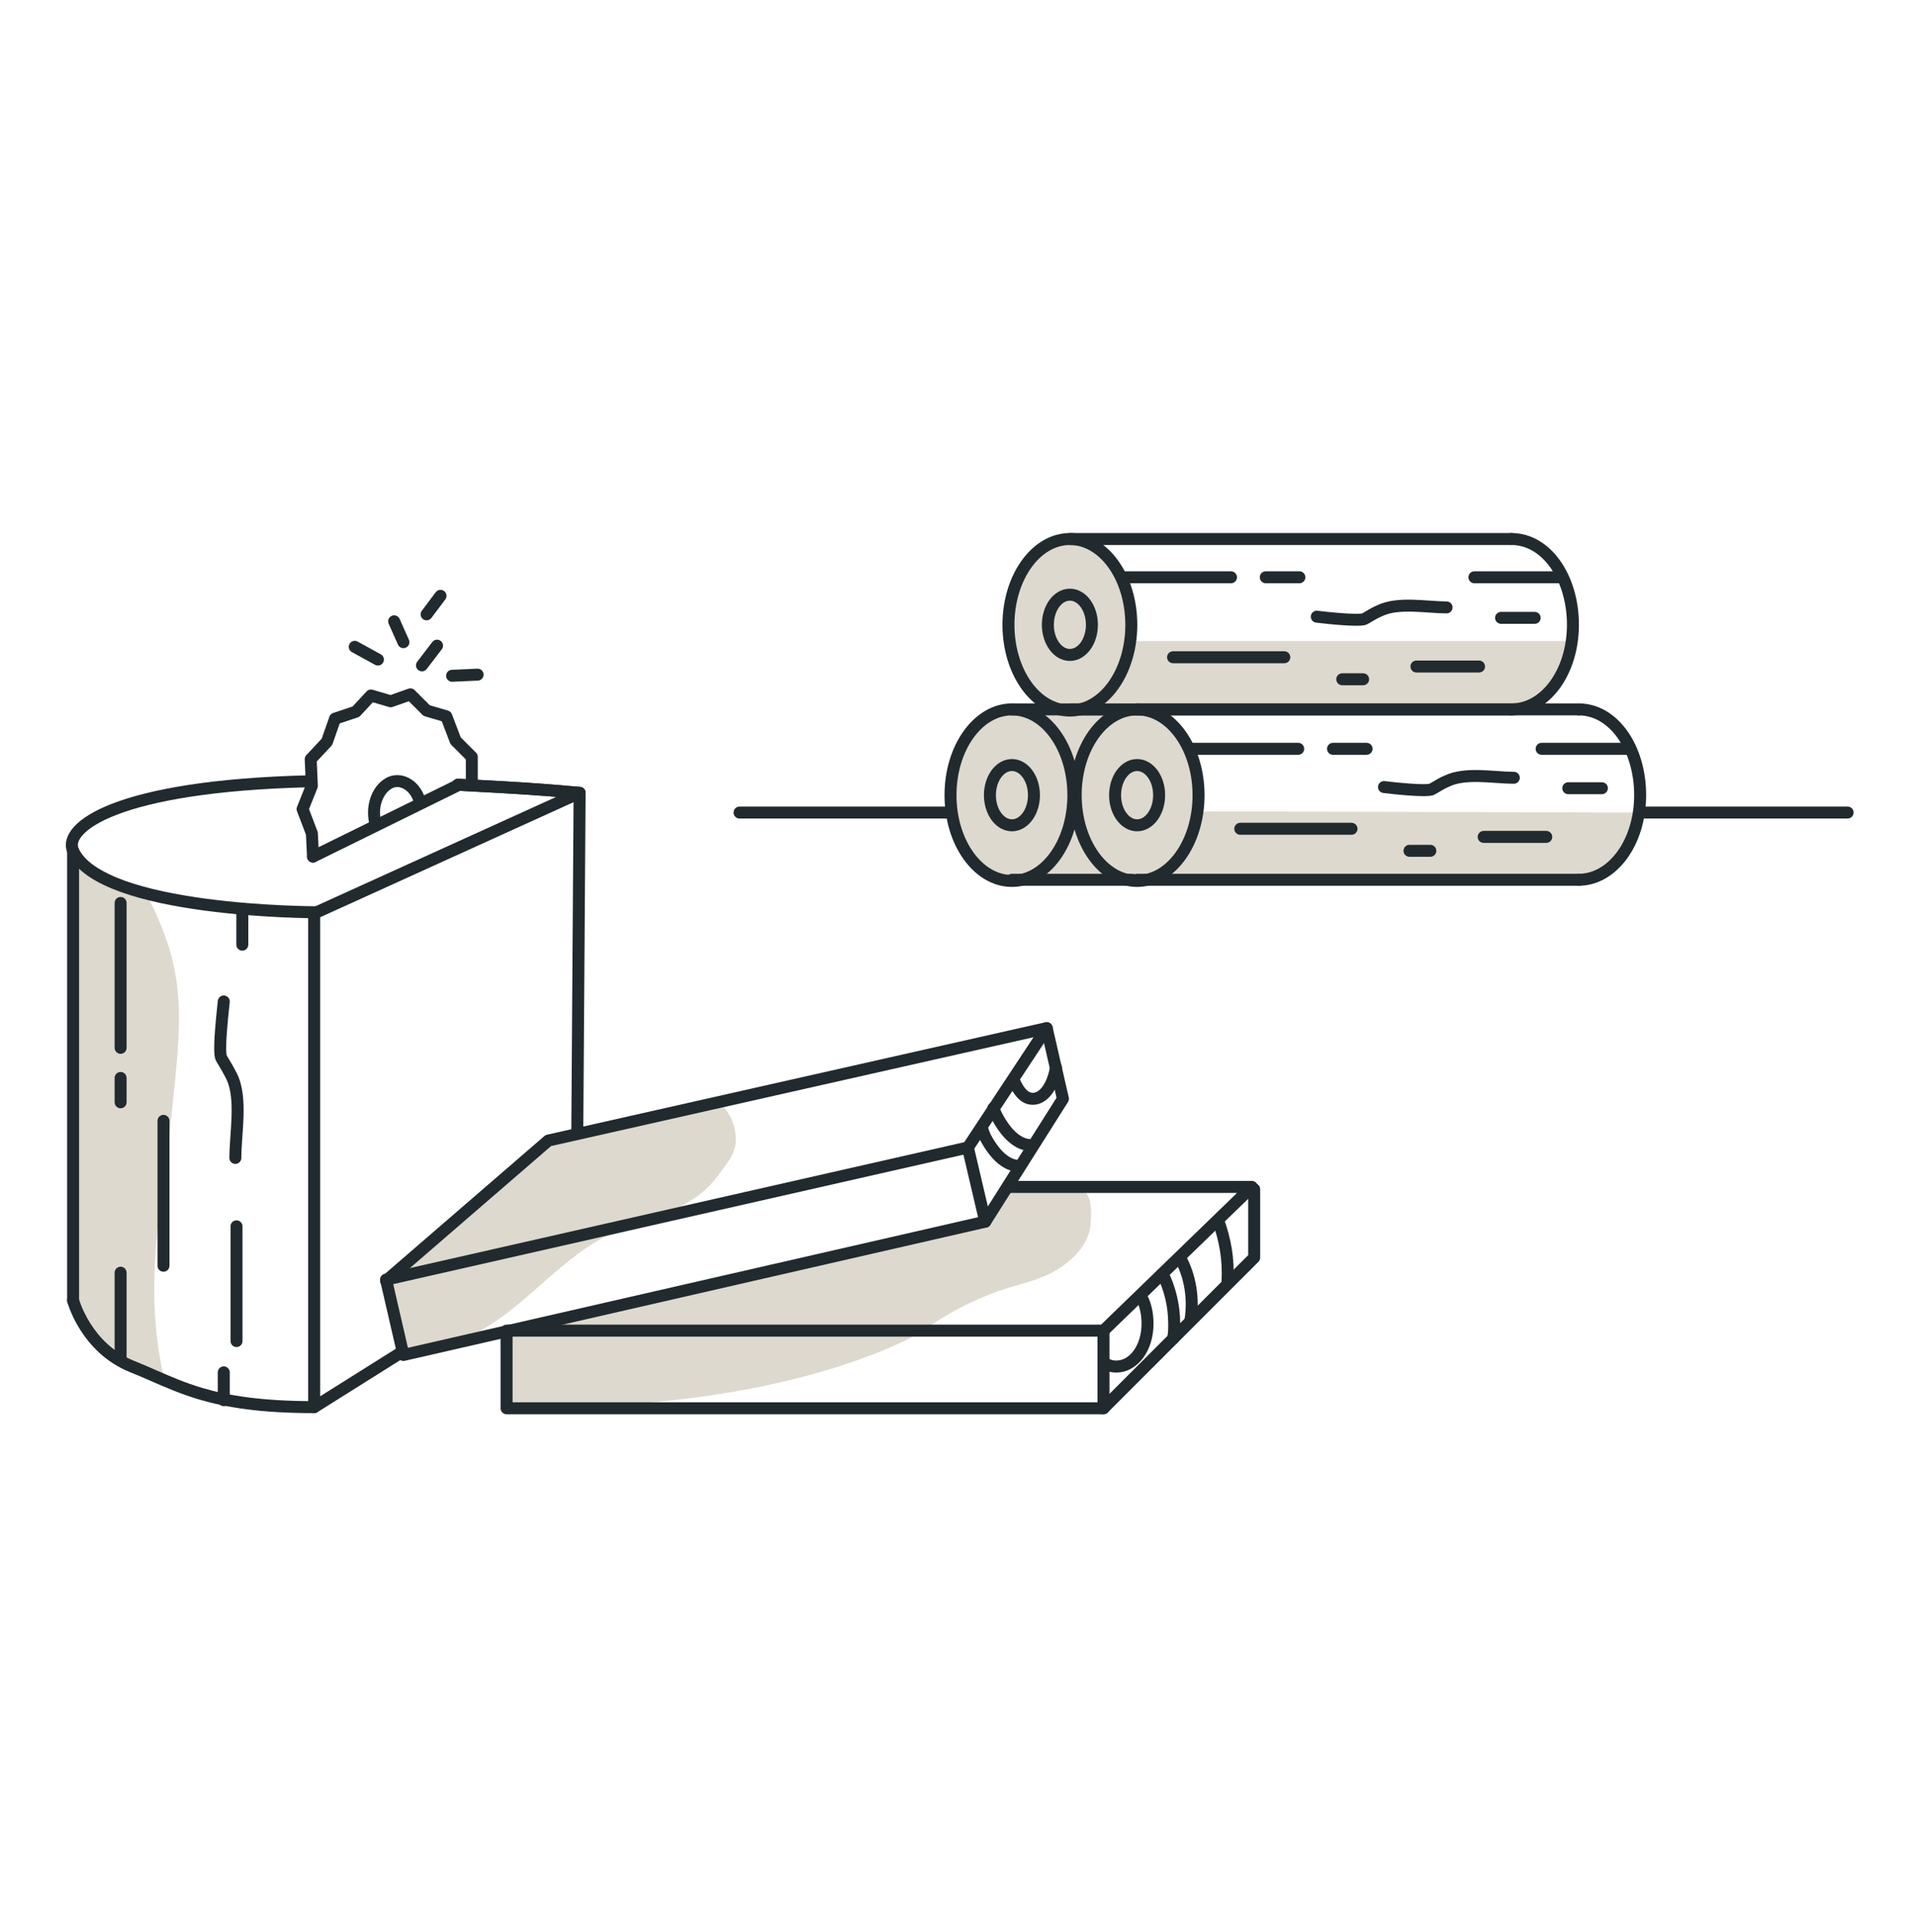 <svg width="119" height="120" viewBox="0 0 119 120" fill="none" xmlns="http://www.w3.org/2000/svg">
<path d="M70.768 54.861H64.002L64.505 54.213L66.017 52.701L66.521 50.397L66.881 50.469L67.817 52.989L69.185 54.501L70.768 54.861Z" fill="#DDD9CE"/>
<path d="M70.768 43.919H64.002L64.505 44.566L66.017 46.078L66.521 48.382L66.881 48.31L67.817 45.718L69.185 44.278L70.768 43.919Z" fill="#DDD9CE"/>
<path d="M97.692 39.815H69.977L69.401 42.119L67.961 43.63L68.033 44.206L78.327 44.35L90.853 43.918L94.884 43.846L96.756 42.191L97.692 39.815Z" fill="#DDD9CE"/>
<path d="M102.011 50.469L74.296 50.397L73.792 52.701L72.28 54.213L72.352 54.789L82.646 54.933L95.172 54.501L99.276 54.429L101.075 52.845L102.011 50.469Z" fill="#DDD9CE"/>
<path d="M9.075 55.508C11.739 60.547 11.235 63.499 10.659 69.186C10.083 74.801 8.859 79.624 10.155 85.455L7.419 84.448L5.044 82L4.612 79.912V66.451V53.133L9.075 55.508Z" fill="#DDD9CE"/>
<path fill-rule="evenodd" clip-rule="evenodd" d="M25.364 42.776C25.499 42.728 25.65 42.762 25.751 42.863L26.692 43.804L27.825 44.137C27.936 44.17 28.026 44.253 28.067 44.362L28.615 45.799L29.566 46.751C29.636 46.821 29.675 46.915 29.675 47.014V48.669C29.675 48.875 29.509 49.041 29.303 49.041C29.098 49.041 28.932 48.875 28.932 48.669V47.168L28.033 46.269C27.996 46.232 27.967 46.187 27.948 46.138L27.438 44.799L26.391 44.491C26.331 44.473 26.277 44.441 26.233 44.397L25.391 43.555L24.388 43.909C24.314 43.935 24.234 43.937 24.159 43.915L23.156 43.62L22.377 44.459C22.335 44.505 22.282 44.539 22.222 44.559L21.1 44.933L20.656 46.201C20.639 46.249 20.612 46.294 20.577 46.332L19.675 47.297L19.741 48.797C19.743 48.85 19.734 48.903 19.714 48.952L19.192 50.257L19.717 51.633C19.731 51.669 19.739 51.707 19.741 51.746L19.813 53.186C19.823 53.391 19.665 53.566 19.46 53.576C19.255 53.586 19.08 53.428 19.07 53.223L19.001 51.842L18.446 50.386C18.413 50.298 18.413 50.202 18.448 50.115L18.994 48.75L18.926 47.174C18.921 47.074 18.957 46.977 19.025 46.904L19.98 45.881L20.458 44.515C20.496 44.407 20.582 44.322 20.691 44.285L21.897 43.883L22.768 42.945C22.864 42.842 23.01 42.802 23.145 42.842L24.254 43.168L25.364 42.776Z" fill="#212A2E"/>
<path fill-rule="evenodd" clip-rule="evenodd" d="M25.075 48.995C24.815 48.852 24.544 48.849 24.312 48.988C23.77 49.313 23.433 50.199 23.686 51.087C23.742 51.284 23.628 51.49 23.431 51.547C23.233 51.603 23.027 51.489 22.971 51.291C22.649 50.163 23.031 48.889 23.929 48.35C24.417 48.058 24.973 48.09 25.433 48.344C25.889 48.594 26.253 49.058 26.422 49.647C26.478 49.844 26.364 50.05 26.166 50.107C25.969 50.163 25.763 50.049 25.706 49.851C25.587 49.432 25.339 49.14 25.075 48.995Z" fill="#212A2E"/>
<path fill-rule="evenodd" clip-rule="evenodd" d="M36.201 48.934C36.307 49.002 36.371 49.121 36.37 49.248L36.226 70.34C36.225 70.546 36.057 70.711 35.852 70.71C35.646 70.708 35.481 70.541 35.482 70.335L35.622 49.825L19.885 56.972V86.726L24.93 83.557C25.104 83.447 25.334 83.5 25.443 83.674C25.552 83.848 25.5 84.077 25.326 84.186L19.711 87.714C19.596 87.786 19.451 87.79 19.333 87.724C19.215 87.659 19.141 87.534 19.141 87.399V56.732C19.141 56.586 19.226 56.454 19.359 56.394L35.844 48.907C35.96 48.854 36.094 48.864 36.201 48.934Z" fill="#212A2E"/>
<path fill-rule="evenodd" clip-rule="evenodd" d="M19.597 48.517C19.602 48.722 19.439 48.892 19.234 48.897C13.241 49.041 9.457 49.759 7.264 50.6C6.165 51.023 5.497 51.464 5.146 51.853C4.801 52.234 4.797 52.511 4.879 52.692C5.243 53.496 6.265 54.168 7.745 54.701C9.201 55.224 10.998 55.578 12.76 55.815C14.518 56.051 16.226 56.17 17.494 56.229C18.129 56.259 18.652 56.273 19.017 56.281C19.199 56.285 19.342 56.286 19.439 56.287L19.549 56.288L19.576 56.288L19.585 56.288L19.585 56.66C19.585 57.032 19.585 57.032 19.585 57.032L19.575 57.032L19.545 57.032L19.431 57.031C19.332 57.03 19.187 57.028 19.002 57.025C18.632 57.017 18.101 57.002 17.46 56.972C16.178 56.912 14.447 56.792 12.661 56.552C10.877 56.312 9.021 55.95 7.493 55.401C5.991 54.86 4.7 54.101 4.201 52.998C3.958 52.46 4.125 51.872 4.595 51.353C5.057 50.842 5.848 50.348 6.998 49.906C9.305 49.02 13.187 48.298 19.216 48.154C19.422 48.149 19.592 48.311 19.597 48.517ZM19.585 56.66L19.585 57.032C19.79 57.032 19.957 56.866 19.957 56.66C19.957 56.455 19.79 56.288 19.585 56.288L19.585 56.66Z" fill="#212A2E"/>
<path fill-rule="evenodd" clip-rule="evenodd" d="M4.443 80.417C4.642 80.364 4.846 80.481 4.899 80.68L4.54 80.776C4.899 80.68 4.899 80.68 4.899 80.68L4.899 80.679L4.899 80.679C4.899 80.679 4.899 80.679 4.899 80.68L4.9 80.684L4.906 80.704C4.911 80.722 4.92 80.751 4.933 80.789C4.958 80.865 4.997 80.977 5.053 81.116C5.166 81.394 5.345 81.778 5.61 82.197C6.14 83.035 7.003 83.996 8.349 84.534C8.835 84.729 9.284 84.925 9.724 85.117C10.627 85.512 11.497 85.892 12.591 86.215C14.196 86.688 16.265 87.027 19.513 87.027C19.718 87.027 19.885 87.194 19.885 87.399C19.885 87.604 19.718 87.771 19.513 87.771C16.211 87.771 14.068 87.426 12.38 86.928C11.243 86.592 10.302 86.181 9.375 85.777C8.944 85.589 8.516 85.402 8.073 85.225C6.539 84.611 5.567 83.52 4.981 82.595C4.688 82.131 4.49 81.706 4.364 81.395C4.301 81.239 4.256 81.111 4.226 81.021C4.211 80.976 4.2 80.941 4.193 80.915L4.184 80.886L4.182 80.877L4.181 80.874L4.181 80.873L4.181 80.873C4.181 80.873 4.181 80.873 4.54 80.776L4.181 80.873C4.127 80.674 4.245 80.47 4.443 80.417Z" fill="#212A2E"/>
<path fill-rule="evenodd" clip-rule="evenodd" d="M4.54 52.473C4.745 52.473 4.912 52.639 4.912 52.845V80.776C4.912 80.981 4.745 81.148 4.54 81.148C4.334 81.148 4.168 80.981 4.168 80.776V52.845C4.168 52.639 4.334 52.473 4.54 52.473Z" fill="#212A2E"/>
<path fill-rule="evenodd" clip-rule="evenodd" d="M7.491 55.712C7.697 55.712 7.863 55.879 7.863 56.084V65.083C7.863 65.288 7.697 65.455 7.491 65.455C7.286 65.455 7.119 65.288 7.119 65.083V56.084C7.119 55.879 7.286 55.712 7.491 55.712Z" fill="#212A2E"/>
<path fill-rule="evenodd" clip-rule="evenodd" d="M10.155 69.246C10.36 69.246 10.526 69.413 10.526 69.618V78.617C10.526 78.822 10.36 78.989 10.155 78.989C9.949 78.989 9.783 78.822 9.783 78.617V69.618C9.783 69.413 9.949 69.246 10.155 69.246Z" fill="#212A2E"/>
<path fill-rule="evenodd" clip-rule="evenodd" d="M14.69 75.797C14.895 75.797 15.062 75.964 15.062 76.169V83.296C15.062 83.501 14.895 83.668 14.69 83.668C14.484 83.668 14.318 83.501 14.318 83.296V76.169C14.318 75.964 14.484 75.797 14.69 75.797Z" fill="#212A2E"/>
<path fill-rule="evenodd" clip-rule="evenodd" d="M13.935 61.833C14.139 61.854 14.289 62.036 14.268 62.24C14.26 62.32 14.25 62.42 14.238 62.534C14.194 62.945 14.131 63.55 14.089 64.129C14.062 64.499 14.045 64.85 14.047 65.126C14.048 65.265 14.054 65.377 14.064 65.46C14.072 65.521 14.08 65.548 14.081 65.552C14.294 65.907 14.514 66.275 14.735 66.716L14.738 66.723L14.738 66.723C15.102 67.493 15.152 68.452 15.125 69.359C15.112 69.774 15.083 70.192 15.055 70.588C15.052 70.631 15.049 70.673 15.046 70.715C15.016 71.153 14.99 71.558 14.99 71.922C14.99 72.127 14.823 72.293 14.618 72.293C14.412 72.293 14.246 72.127 14.246 71.922C14.246 71.529 14.274 71.098 14.304 70.663C14.307 70.621 14.31 70.579 14.313 70.537C14.341 70.139 14.369 69.736 14.381 69.337C14.408 68.446 14.35 67.643 14.068 67.045C13.859 66.629 13.651 66.282 13.435 65.922C13.364 65.804 13.339 65.657 13.326 65.551C13.311 65.428 13.305 65.284 13.303 65.132C13.301 64.826 13.32 64.452 13.347 64.075C13.39 63.482 13.456 62.859 13.499 62.448C13.51 62.337 13.52 62.242 13.528 62.166C13.548 61.962 13.731 61.813 13.935 61.833Z" fill="#212A2E"/>
<path fill-rule="evenodd" clip-rule="evenodd" d="M7.491 78.677C7.697 78.677 7.863 78.843 7.863 79.049V84.376C7.863 84.581 7.697 84.748 7.491 84.748C7.286 84.748 7.119 84.581 7.119 84.376V79.049C7.119 78.843 7.286 78.677 7.491 78.677Z" fill="#212A2E"/>
<path fill-rule="evenodd" clip-rule="evenodd" d="M7.491 66.582C7.697 66.582 7.863 66.749 7.863 66.954V68.466C7.863 68.671 7.697 68.838 7.491 68.838C7.286 68.838 7.119 68.671 7.119 68.466V66.954C7.119 66.749 7.286 66.582 7.491 66.582Z" fill="#212A2E"/>
<path fill-rule="evenodd" clip-rule="evenodd" d="M15.05 56.072C15.255 56.072 15.422 56.239 15.422 56.444V58.676C15.422 58.881 15.255 59.048 15.05 59.048C14.844 59.048 14.678 58.881 14.678 58.676V56.444C14.678 56.239 14.844 56.072 15.05 56.072Z" fill="#212A2E"/>
<path fill-rule="evenodd" clip-rule="evenodd" d="M13.898 84.868C14.103 84.868 14.27 85.034 14.27 85.239V86.967C14.27 87.172 14.103 87.339 13.898 87.339C13.692 87.339 13.526 87.172 13.526 86.967V85.239C13.526 85.034 13.692 84.868 13.898 84.868Z" fill="#212A2E"/>
<path fill-rule="evenodd" clip-rule="evenodd" d="M91.777 51.981C91.777 51.776 91.943 51.609 92.149 51.609H96.036C96.242 51.609 96.408 51.776 96.408 51.981C96.408 52.186 96.242 52.353 96.036 52.353H92.149C91.943 52.353 91.777 52.186 91.777 51.981Z" fill="#212A2E"/>
<path fill-rule="evenodd" clip-rule="evenodd" d="M91.897 48.573C91.159 48.556 90.501 48.614 90.011 48.858C90.002 48.863 89.993 48.867 89.983 48.871C89.83 48.932 89.687 49.011 89.539 49.098C89.508 49.116 89.477 49.135 89.444 49.154C89.327 49.224 89.2 49.3 89.076 49.362C89.066 49.367 89.057 49.371 89.047 49.375C88.948 49.414 88.831 49.43 88.734 49.438C88.628 49.447 88.506 49.45 88.376 49.45C88.115 49.449 87.802 49.432 87.488 49.409C86.859 49.364 86.204 49.291 85.912 49.254C85.708 49.229 85.563 49.043 85.589 48.839C85.614 48.636 85.8 48.491 86.004 48.516C86.287 48.552 86.928 48.623 87.541 48.667C87.848 48.69 88.142 48.705 88.379 48.706C88.497 48.706 88.596 48.703 88.671 48.697C88.726 48.692 88.756 48.687 88.767 48.684C88.856 48.639 88.945 48.586 89.047 48.525C89.083 48.503 89.121 48.481 89.162 48.457C89.315 48.367 89.492 48.268 89.693 48.186C90.353 47.861 91.163 47.812 91.915 47.83C92.275 47.839 92.637 47.864 92.976 47.887C92.997 47.888 93.018 47.89 93.039 47.891C93.4 47.916 93.729 47.938 94.02 47.938C94.226 47.938 94.392 48.104 94.392 48.309C94.392 48.515 94.226 48.681 94.02 48.681C93.7 48.681 93.345 48.658 92.988 48.633C92.968 48.632 92.948 48.63 92.928 48.629C92.587 48.605 92.24 48.582 91.897 48.573Z" fill="#212A2E"/>
<path fill-rule="evenodd" clip-rule="evenodd" d="M87.169 52.845C87.169 52.639 87.336 52.473 87.541 52.473H88.837C89.043 52.473 89.209 52.639 89.209 52.845C89.209 53.05 89.043 53.217 88.837 53.217H87.541C87.336 53.217 87.169 53.05 87.169 52.845Z" fill="#212A2E"/>
<path d="M70.624 54.717C72.732 54.717 74.44 52.331 74.44 49.389C74.44 46.447 72.732 44.062 70.624 44.062C68.517 44.062 66.809 46.447 66.809 49.389C66.809 52.331 68.517 54.717 70.624 54.717Z" fill="#DDD9CE"/>
<path fill-rule="evenodd" clip-rule="evenodd" d="M68.229 45.839C67.589 46.733 67.181 47.987 67.181 49.389C67.181 50.792 67.589 52.046 68.229 52.94C68.87 53.834 69.722 54.345 70.624 54.345C71.527 54.345 72.379 53.834 73.02 52.94C73.66 52.046 74.068 50.792 74.068 49.389C74.068 47.987 73.66 46.733 73.02 45.839C72.379 44.944 71.527 44.434 70.624 44.434C69.722 44.434 68.87 44.944 68.229 45.839ZM67.624 45.406C68.364 44.373 69.42 43.69 70.624 43.69C71.829 43.69 72.885 44.373 73.625 45.406C74.365 46.44 74.812 47.85 74.812 49.389C74.812 50.929 74.365 52.339 73.625 53.373C72.885 54.406 71.829 55.088 70.624 55.088C69.42 55.088 68.364 54.406 67.624 53.373C66.884 52.339 66.437 50.929 66.437 49.389C66.437 47.85 66.884 46.44 67.624 45.406Z" fill="#212A2E"/>
<path fill-rule="evenodd" clip-rule="evenodd" d="M69.957 48.285C69.761 48.554 69.628 48.943 69.628 49.389C69.628 49.836 69.761 50.225 69.957 50.493C70.154 50.762 70.394 50.889 70.624 50.889C70.855 50.889 71.095 50.762 71.291 50.493C71.487 50.225 71.62 49.836 71.62 49.389C71.62 48.943 71.487 48.554 71.291 48.285C71.095 48.017 70.855 47.89 70.624 47.89C70.394 47.89 70.154 48.017 69.957 48.285ZM69.357 47.846C69.656 47.438 70.099 47.146 70.624 47.146C71.15 47.146 71.593 47.438 71.892 47.846C72.191 48.255 72.364 48.802 72.364 49.389C72.364 49.977 72.191 50.523 71.892 50.932C71.593 51.341 71.15 51.633 70.624 51.633C70.099 51.633 69.656 51.341 69.357 50.932C69.058 50.523 68.885 49.977 68.885 49.389C68.885 48.802 69.058 48.255 69.357 47.846Z" fill="#212A2E"/>
<path fill-rule="evenodd" clip-rule="evenodd" d="M97.68 44.062C97.68 43.857 97.846 43.69 98.051 43.69C99.28 43.69 100.337 44.368 101.072 45.404C101.807 46.438 102.239 47.848 102.239 49.389C102.239 50.935 101.787 52.328 101.042 53.344C100.297 54.359 99.242 55.016 98.051 55.016C97.846 55.016 97.68 54.85 97.68 54.645C97.68 54.439 97.846 54.273 98.051 54.273C98.949 54.273 99.801 53.778 100.442 52.904C101.083 52.03 101.495 50.795 101.495 49.389C101.495 47.98 101.099 46.726 100.466 45.834C99.834 44.944 98.983 44.434 98.051 44.434C97.846 44.434 97.68 44.268 97.68 44.062Z" fill="#212A2E"/>
<path fill-rule="evenodd" clip-rule="evenodd" d="M70.253 44.062C70.253 43.857 70.419 43.69 70.624 43.69H98.052C98.257 43.69 98.424 43.857 98.424 44.062C98.424 44.268 98.257 44.434 98.052 44.434H70.624C70.419 44.434 70.253 44.268 70.253 44.062Z" fill="#212A2E"/>
<path fill-rule="evenodd" clip-rule="evenodd" d="M70.253 54.645C70.253 54.439 70.419 54.273 70.624 54.273H98.052C98.257 54.273 98.424 54.439 98.424 54.645C98.424 54.85 98.257 55.016 98.052 55.016H70.624C70.419 55.016 70.253 54.85 70.253 54.645Z" fill="#212A2E"/>
<path fill-rule="evenodd" clip-rule="evenodd" d="M73.564 46.51C73.564 46.305 73.73 46.138 73.936 46.138H80.63C80.836 46.138 81.002 46.305 81.002 46.51C81.002 46.715 80.836 46.882 80.63 46.882H73.936C73.73 46.882 73.564 46.715 73.564 46.51Z" fill="#212A2E"/>
<path fill-rule="evenodd" clip-rule="evenodd" d="M82.418 46.51C82.418 46.305 82.585 46.138 82.79 46.138H84.878C85.083 46.138 85.25 46.305 85.25 46.51C85.25 46.715 85.083 46.882 84.878 46.882H82.79C82.585 46.882 82.418 46.715 82.418 46.51Z" fill="#212A2E"/>
<path fill-rule="evenodd" clip-rule="evenodd" d="M95.376 46.51C95.376 46.305 95.543 46.138 95.748 46.138H101.147C101.353 46.138 101.519 46.305 101.519 46.51C101.519 46.715 101.353 46.882 101.147 46.882H95.748C95.543 46.882 95.376 46.715 95.376 46.51Z" fill="#212A2E"/>
<path fill-rule="evenodd" clip-rule="evenodd" d="M97.032 48.957C97.032 48.752 97.198 48.586 97.404 48.586H99.491C99.697 48.586 99.863 48.752 99.863 48.957C99.863 49.163 99.697 49.329 99.491 49.329H97.404C97.198 49.329 97.032 49.163 97.032 48.957Z" fill="#212A2E"/>
<path fill-rule="evenodd" clip-rule="evenodd" d="M76.659 51.477C76.659 51.272 76.826 51.105 77.031 51.105H83.942C84.147 51.105 84.314 51.272 84.314 51.477C84.314 51.682 84.147 51.849 83.942 51.849H77.031C76.826 51.849 76.659 51.682 76.659 51.477Z" fill="#212A2E"/>
<path fill-rule="evenodd" clip-rule="evenodd" d="M87.602 41.399C87.602 41.194 87.768 41.027 87.974 41.027H91.861C92.066 41.027 92.233 41.194 92.233 41.399C92.233 41.604 92.066 41.771 91.861 41.771H87.974C87.768 41.771 87.602 41.604 87.602 41.399Z" fill="#212A2E"/>
<path fill-rule="evenodd" clip-rule="evenodd" d="M87.722 37.991C86.984 37.974 86.325 38.032 85.836 38.276C85.827 38.281 85.817 38.285 85.808 38.289C85.655 38.35 85.512 38.429 85.363 38.516C85.333 38.534 85.301 38.553 85.269 38.572C85.152 38.642 85.025 38.718 84.9 38.78C84.891 38.785 84.882 38.789 84.872 38.793C84.773 38.833 84.655 38.848 84.559 38.856C84.453 38.865 84.33 38.868 84.2 38.868C83.939 38.867 83.626 38.85 83.312 38.827C82.683 38.782 82.029 38.709 81.736 38.672C81.532 38.647 81.388 38.461 81.413 38.257C81.439 38.054 81.625 37.909 81.829 37.934C82.112 37.97 82.753 38.041 83.366 38.086C83.673 38.108 83.967 38.123 84.204 38.124C84.322 38.124 84.42 38.121 84.496 38.115C84.551 38.11 84.581 38.105 84.592 38.102C84.681 38.057 84.769 38.004 84.872 37.943C84.908 37.921 84.946 37.899 84.986 37.875C85.14 37.785 85.317 37.686 85.517 37.604C86.177 37.279 86.988 37.23 87.739 37.248C88.1 37.257 88.462 37.282 88.8 37.305C88.822 37.306 88.843 37.308 88.864 37.309C89.225 37.334 89.554 37.356 89.845 37.356C90.05 37.356 90.217 37.522 90.217 37.728C90.217 37.933 90.05 38.099 89.845 38.099C89.524 38.099 89.169 38.076 88.813 38.051C88.793 38.05 88.773 38.049 88.753 38.047C88.411 38.024 88.065 38 87.722 37.991Z" fill="#212A2E"/>
<path fill-rule="evenodd" clip-rule="evenodd" d="M82.994 42.191C82.994 41.986 83.161 41.819 83.366 41.819H84.662C84.867 41.819 85.034 41.986 85.034 42.191C85.034 42.396 84.867 42.563 84.662 42.563H83.366C83.161 42.563 82.994 42.396 82.994 42.191Z" fill="#212A2E"/>
<path d="M66.449 44.134C68.556 44.134 70.264 41.749 70.264 38.807C70.264 35.865 68.556 33.48 66.449 33.48C64.342 33.48 62.634 35.865 62.634 38.807C62.634 41.749 64.342 44.134 66.449 44.134Z" fill="#DDD9CE"/>
<path fill-rule="evenodd" clip-rule="evenodd" d="M64.053 35.257C63.413 36.151 63.006 37.405 63.006 38.807C63.006 40.209 63.413 41.464 64.053 42.358C64.694 43.252 65.546 43.763 66.449 43.763C67.352 43.763 68.204 43.252 68.845 42.358C69.485 41.464 69.892 40.209 69.892 38.807C69.892 37.405 69.485 36.151 68.845 35.257C68.204 34.362 67.352 33.852 66.449 33.852C65.546 33.852 64.694 34.362 64.053 35.257ZM63.449 34.824C64.189 33.791 65.245 33.108 66.449 33.108C67.653 33.108 68.709 33.791 69.449 34.824C70.19 35.858 70.636 37.267 70.636 38.807C70.636 40.347 70.19 41.757 69.449 42.791C68.709 43.824 67.653 44.506 66.449 44.506C65.245 44.506 64.189 43.824 63.449 42.791C62.708 41.757 62.262 40.347 62.262 38.807C62.262 37.267 62.708 35.858 63.449 34.824Z" fill="#212A2E"/>
<path fill-rule="evenodd" clip-rule="evenodd" d="M65.782 37.703C65.586 37.972 65.453 38.361 65.453 38.807C65.453 39.254 65.586 39.643 65.782 39.911C65.978 40.18 66.219 40.307 66.449 40.307C66.679 40.307 66.919 40.18 67.116 39.911C67.312 39.643 67.445 39.254 67.445 38.807C67.445 38.361 67.312 37.972 67.116 37.703C66.919 37.434 66.679 37.307 66.449 37.307C66.219 37.307 65.978 37.434 65.782 37.703ZM65.182 37.264C65.48 36.856 65.924 36.564 66.449 36.564C66.974 36.564 67.418 36.856 67.716 37.264C68.015 37.673 68.189 38.22 68.189 38.807C68.189 39.395 68.015 39.941 67.716 40.35C67.418 40.759 66.974 41.051 66.449 41.051C65.924 41.051 65.48 40.759 65.182 40.35C64.883 39.941 64.709 39.395 64.709 38.807C64.709 38.22 64.883 37.673 65.182 37.264Z" fill="#212A2E"/>
<path fill-rule="evenodd" clip-rule="evenodd" d="M93.505 33.48C93.505 33.275 93.671 33.108 93.876 33.108C95.105 33.108 96.162 33.786 96.897 34.822C97.632 35.856 98.064 37.266 98.064 38.807C98.064 40.353 97.612 41.746 96.867 42.762C96.122 43.777 95.067 44.434 93.876 44.434C93.671 44.434 93.505 44.268 93.505 44.062C93.505 43.857 93.671 43.691 93.876 43.691C94.774 43.691 95.626 43.196 96.267 42.322C96.908 41.448 97.32 40.213 97.32 38.807C97.32 37.398 96.924 36.144 96.291 35.252C95.659 34.362 94.808 33.852 93.876 33.852C93.671 33.852 93.505 33.686 93.505 33.48Z" fill="#212A2E"/>
<path fill-rule="evenodd" clip-rule="evenodd" d="M66.077 33.48C66.077 33.275 66.244 33.108 66.449 33.108H93.876C94.082 33.108 94.248 33.275 94.248 33.48C94.248 33.686 94.082 33.852 93.876 33.852H66.449C66.244 33.852 66.077 33.686 66.077 33.48Z" fill="#212A2E"/>
<path fill-rule="evenodd" clip-rule="evenodd" d="M66.077 44.062C66.077 43.857 66.244 43.691 66.449 43.691H93.876C94.082 43.691 94.248 43.857 94.248 44.062C94.248 44.268 94.082 44.434 93.876 44.434H66.449C66.244 44.434 66.077 44.268 66.077 44.062Z" fill="#212A2E"/>
<path fill-rule="evenodd" clip-rule="evenodd" d="M69.388 35.856C69.388 35.651 69.555 35.484 69.76 35.484H76.455C76.66 35.484 76.827 35.651 76.827 35.856C76.827 36.061 76.66 36.228 76.455 36.228H69.76C69.555 36.228 69.388 36.061 69.388 35.856Z" fill="#212A2E"/>
<path fill-rule="evenodd" clip-rule="evenodd" d="M78.243 35.856C78.243 35.651 78.41 35.484 78.615 35.484H80.703C80.908 35.484 81.075 35.651 81.075 35.856C81.075 36.061 80.908 36.228 80.703 36.228H78.615C78.41 36.228 78.243 36.061 78.243 35.856Z" fill="#212A2E"/>
<path fill-rule="evenodd" clip-rule="evenodd" d="M91.201 35.856C91.201 35.651 91.367 35.484 91.573 35.484H96.972C97.177 35.484 97.344 35.651 97.344 35.856C97.344 36.061 97.177 36.228 96.972 36.228H91.573C91.367 36.228 91.201 36.061 91.201 35.856Z" fill="#212A2E"/>
<path fill-rule="evenodd" clip-rule="evenodd" d="M92.856 38.375C92.856 38.17 93.023 38.004 93.228 38.004H95.316C95.521 38.004 95.688 38.17 95.688 38.375C95.688 38.581 95.521 38.747 95.316 38.747H93.228C93.023 38.747 92.856 38.581 92.856 38.375Z" fill="#212A2E"/>
<path fill-rule="evenodd" clip-rule="evenodd" d="M72.484 40.823C72.484 40.618 72.651 40.451 72.856 40.451H79.767C79.972 40.451 80.139 40.618 80.139 40.823C80.139 41.028 79.972 41.195 79.767 41.195H72.856C72.651 41.195 72.484 41.028 72.484 40.823Z" fill="#212A2E"/>
<path d="M62.85 54.717C64.957 54.717 66.665 52.331 66.665 49.389C66.665 46.447 64.957 44.062 62.85 44.062C60.743 44.062 59.034 46.447 59.034 49.389C59.034 52.331 60.743 54.717 62.85 54.717Z" fill="#DDD9CE"/>
<path fill-rule="evenodd" clip-rule="evenodd" d="M60.454 45.839C59.814 46.733 59.406 47.987 59.406 49.389C59.406 50.792 59.814 52.046 60.454 52.94C61.095 53.834 61.947 54.345 62.85 54.345C63.753 54.345 64.605 53.834 65.245 52.94C65.886 52.046 66.293 50.792 66.293 49.389C66.293 47.987 65.886 46.733 65.245 45.839C64.605 44.944 63.753 44.434 62.85 44.434C61.947 44.434 61.095 44.944 60.454 45.839ZM59.85 45.406C60.59 44.373 61.645 43.69 62.85 43.69C64.054 43.69 65.11 44.373 65.85 45.406C66.591 46.44 67.037 47.85 67.037 49.389C67.037 50.929 66.591 52.339 65.85 53.373C65.11 54.406 64.054 55.088 62.85 55.088C61.645 55.088 60.59 54.406 59.85 53.373C59.109 52.339 58.663 50.929 58.663 49.389C58.663 47.85 59.109 46.44 59.85 45.406Z" fill="#212A2E"/>
<path fill-rule="evenodd" clip-rule="evenodd" d="M62.183 48.285C61.987 48.554 61.854 48.943 61.854 49.389C61.854 49.836 61.987 50.225 62.183 50.493C62.379 50.762 62.62 50.889 62.85 50.889C63.08 50.889 63.32 50.762 63.517 50.493C63.713 50.225 63.846 49.836 63.846 49.389C63.846 48.943 63.713 48.554 63.517 48.285C63.32 48.017 63.08 47.89 62.85 47.89C62.62 47.89 62.379 48.017 62.183 48.285ZM61.582 47.846C61.881 47.438 62.325 47.146 62.85 47.146C63.375 47.146 63.819 47.438 64.117 47.846C64.416 48.255 64.589 48.802 64.589 49.389C64.589 49.977 64.416 50.523 64.117 50.932C63.819 51.341 63.375 51.633 62.85 51.633C62.325 51.633 61.881 51.341 61.582 50.932C61.284 50.523 61.11 49.977 61.11 49.389C61.11 48.802 61.284 48.255 61.582 47.846Z" fill="#212A2E"/>
<path fill-rule="evenodd" clip-rule="evenodd" d="M62.478 44.062C62.478 43.857 62.645 43.69 62.85 43.69H68.537C68.742 43.69 68.909 43.857 68.909 44.062C68.909 44.268 68.742 44.434 68.537 44.434H62.85C62.645 44.434 62.478 44.268 62.478 44.062Z" fill="#212A2E"/>
<path fill-rule="evenodd" clip-rule="evenodd" d="M62.478 54.645C62.478 54.439 62.645 54.273 62.85 54.273H70.337C70.542 54.273 70.709 54.439 70.709 54.645C70.709 54.85 70.542 55.016 70.337 55.016H62.85C62.645 55.016 62.478 54.85 62.478 54.645Z" fill="#212A2E"/>
<path fill-rule="evenodd" clip-rule="evenodd" d="M45.561 50.469C45.561 50.264 45.727 50.097 45.932 50.097H59.034C59.24 50.097 59.406 50.264 59.406 50.469C59.406 50.675 59.24 50.841 59.034 50.841H45.932C45.727 50.841 45.561 50.675 45.561 50.469Z" fill="#212A2E"/>
<path fill-rule="evenodd" clip-rule="evenodd" d="M101.495 50.469C101.495 50.264 101.662 50.097 101.867 50.097H114.753C114.958 50.097 115.125 50.264 115.125 50.469C115.125 50.675 114.958 50.841 114.753 50.841H101.867C101.662 50.841 101.495 50.675 101.495 50.469Z" fill="#212A2E"/>
<path fill-rule="evenodd" clip-rule="evenodd" d="M28.068 48.721C28.079 48.516 28.255 48.359 28.46 48.37C28.904 48.395 29.324 48.417 29.733 48.439C31.708 48.545 33.401 48.636 36.032 48.875C36.236 48.894 36.387 49.075 36.368 49.279C36.35 49.484 36.169 49.634 35.964 49.616C33.348 49.378 31.669 49.288 29.696 49.182C29.286 49.16 28.864 49.138 28.419 49.113C28.214 49.101 28.057 48.926 28.068 48.721Z" fill="#212A2E"/>
<path fill-rule="evenodd" clip-rule="evenodd" d="M27.37 39.808C27.533 39.932 27.564 40.166 27.439 40.329L26.503 41.553C26.379 41.716 26.145 41.747 25.982 41.622C25.819 41.498 25.788 41.264 25.913 41.101L26.848 39.877C26.973 39.714 27.206 39.683 27.37 39.808Z" fill="#212A2E"/>
<path fill-rule="evenodd" clip-rule="evenodd" d="M24.329 38.252C24.517 38.168 24.736 38.253 24.82 38.44L25.396 39.736C25.479 39.924 25.395 40.144 25.207 40.227C25.019 40.31 24.799 40.226 24.716 40.038L24.14 38.742C24.057 38.555 24.141 38.335 24.329 38.252Z" fill="#212A2E"/>
<path fill-rule="evenodd" clip-rule="evenodd" d="M27.583 36.71C27.747 36.833 27.78 37.066 27.657 37.231L26.793 38.382C26.67 38.547 26.437 38.58 26.273 38.457C26.108 38.334 26.075 38.1 26.198 37.936L27.062 36.784C27.185 36.62 27.418 36.587 27.583 36.71Z" fill="#212A2E"/>
<path fill-rule="evenodd" clip-rule="evenodd" d="M30.035 41.886C30.044 42.091 29.885 42.265 29.68 42.274L28.096 42.346C27.891 42.356 27.717 42.197 27.708 41.992C27.698 41.787 27.857 41.613 28.062 41.603L29.646 41.531C29.851 41.522 30.025 41.681 30.035 41.886Z" fill="#212A2E"/>
<path fill-rule="evenodd" clip-rule="evenodd" d="M21.707 39.996C21.806 39.816 22.032 39.75 22.212 39.849L23.651 40.641C23.831 40.74 23.897 40.966 23.798 41.146C23.699 41.326 23.473 41.392 23.293 41.293L21.853 40.501C21.673 40.402 21.608 40.176 21.707 39.996Z" fill="#212A2E"/>
<path d="M31.391 87.327L31.463 82.72L47.876 78.544L52.268 77.897L59.251 76.169L61.338 75.665L62.85 73.505L64.938 73.649C67.457 73.289 67.889 74.081 67.745 75.953C67.673 77.249 66.665 78.257 65.585 78.904C64.506 79.552 63.21 79.768 61.986 80.2C60.402 80.776 58.819 81.568 57.451 82.576C57.451 82.648 49.028 87.903 31.391 87.327Z" fill="#DDD9CE"/>
<path d="M44.637 68.466C45.429 69.114 45.861 70.266 45.645 71.274C45.501 71.921 44.853 72.641 44.493 73.145C42.621 75.593 39.382 75.665 36.934 77.177C33.623 79.192 31.175 82.936 27.216 83.584L25.128 84.015L24.049 79.48L34.127 70.842" fill="#DDD9CE"/>
<path fill-rule="evenodd" clip-rule="evenodd" d="M60.032 70.911C60.231 70.866 60.429 70.99 60.476 71.189L61.556 75.796C61.578 75.892 61.562 75.994 61.509 76.078C61.457 76.162 61.373 76.221 61.277 76.243L25.139 84.522C24.939 84.568 24.74 84.443 24.694 84.243L23.614 79.564C23.591 79.468 23.609 79.366 23.661 79.283C23.714 79.199 23.797 79.139 23.894 79.118L60.032 70.911ZM24.422 79.76L25.335 83.714L60.746 75.602L59.836 71.718L24.422 79.76Z" fill="#212A2E"/>
<path fill-rule="evenodd" clip-rule="evenodd" d="M65.315 63.648C65.401 63.773 65.403 63.937 65.32 64.064L60.424 71.479C60.311 71.65 60.081 71.697 59.909 71.584C59.738 71.471 59.691 71.24 59.804 71.069L64.19 64.425L34.227 71.184L24.219 79.834C24.064 79.968 23.829 79.951 23.695 79.796C23.561 79.64 23.578 79.405 23.733 79.271L33.811 70.561C33.858 70.52 33.913 70.493 33.973 70.479L64.927 63.496C65.075 63.463 65.229 63.523 65.315 63.648Z" fill="#212A2E"/>
<path fill-rule="evenodd" clip-rule="evenodd" d="M64.926 63.497C65.126 63.451 65.326 63.576 65.372 63.776L66.38 68.167C66.402 68.264 66.384 68.365 66.332 68.449L61.508 76.08C61.399 76.253 61.169 76.305 60.995 76.195C60.822 76.086 60.77 75.856 60.88 75.682L65.62 68.183L64.647 63.942C64.601 63.742 64.726 63.542 64.926 63.497Z" fill="#212A2E"/>
<path fill-rule="evenodd" clip-rule="evenodd" d="M31.091 82.648C31.091 82.442 31.258 82.276 31.463 82.276H68.537C68.742 82.276 68.909 82.442 68.909 82.648V87.471C68.909 87.676 68.742 87.843 68.537 87.843H31.463C31.258 87.843 31.091 87.676 31.091 87.471V82.648ZM31.835 83.02V87.099H68.165V83.02H31.835Z" fill="#212A2E"/>
<path fill-rule="evenodd" clip-rule="evenodd" d="M62.334 73.721C62.334 73.516 62.5 73.35 62.706 73.35H77.751C77.903 73.35 78.039 73.441 78.096 73.582C78.153 73.722 78.119 73.883 78.01 73.989L68.795 82.915C68.648 83.058 68.412 83.054 68.269 82.907C68.127 82.759 68.13 82.524 68.278 82.381L76.833 74.093H62.706C62.5 74.093 62.334 73.927 62.334 73.721Z" fill="#212A2E"/>
<path fill-rule="evenodd" clip-rule="evenodd" d="M77.895 73.493C78.1 73.493 78.267 73.66 78.267 73.865V78.112C78.267 78.211 78.228 78.306 78.158 78.375L68.8 87.734C68.654 87.879 68.419 87.879 68.274 87.734C68.129 87.589 68.129 87.353 68.274 87.208L77.523 77.958V73.865C77.523 73.66 77.69 73.493 77.895 73.493Z" fill="#212A2E"/>
<path fill-rule="evenodd" clip-rule="evenodd" d="M65.65 65.94C65.852 65.976 65.987 66.169 65.951 66.371C65.837 67.022 65.621 67.569 65.324 67.962C65.025 68.356 64.62 68.622 64.145 68.622C63.392 68.622 62.944 67.973 62.654 67.322C62.57 67.134 62.655 66.914 62.843 66.831C63.03 66.747 63.25 66.832 63.334 67.019C63.62 67.663 63.892 67.878 64.145 67.878C64.319 67.878 64.525 67.784 64.731 67.513C64.937 67.24 65.118 66.815 65.219 66.242C65.255 66.04 65.448 65.905 65.65 65.94Z" fill="#212A2E"/>
<path fill-rule="evenodd" clip-rule="evenodd" d="M61.58 68.473C61.775 68.408 61.986 68.514 62.051 68.709C62.113 68.896 62.174 69.019 62.244 69.159C62.81 70.219 63.435 70.758 64.073 70.758C64.279 70.758 64.445 70.924 64.445 71.13C64.445 71.335 64.279 71.502 64.073 71.502C62.985 71.502 62.171 70.602 61.586 69.505L61.581 69.496L61.581 69.496L61.58 69.494C61.507 69.348 61.425 69.185 61.345 68.944C61.28 68.749 61.385 68.538 61.58 68.473Z" fill="#212A2E"/>
<path fill-rule="evenodd" clip-rule="evenodd" d="M60.861 69.697C61.055 69.632 61.266 69.737 61.331 69.932C61.405 70.156 61.468 70.34 61.525 70.456C62.091 71.515 62.715 72.054 63.354 72.054C63.559 72.054 63.725 72.22 63.725 72.425C63.725 72.631 63.559 72.797 63.354 72.797C62.265 72.797 61.451 71.898 60.866 70.801L60.861 70.792L60.861 70.792C60.777 70.624 60.699 70.388 60.632 70.186C60.629 70.18 60.627 70.174 60.625 70.168C60.56 69.973 60.666 69.762 60.861 69.697Z" fill="#212A2E"/>
<path fill-rule="evenodd" clip-rule="evenodd" d="M70.634 80.179C70.805 80.065 71.036 80.111 71.15 80.282C71.493 80.797 71.644 81.526 71.644 82.216C71.644 83.04 71.409 83.785 71.005 84.335C70.6 84.885 70.011 85.251 69.329 85.251C68.965 85.251 68.677 85.156 68.402 84.973C68.231 84.859 68.185 84.628 68.299 84.457C68.413 84.286 68.644 84.24 68.815 84.354C68.972 84.458 69.116 84.507 69.329 84.507C69.726 84.507 70.109 84.297 70.406 83.894C70.703 83.489 70.9 82.903 70.9 82.216C70.9 81.609 70.763 81.043 70.531 80.694C70.417 80.523 70.463 80.293 70.634 80.179Z" fill="#212A2E"/>
<path fill-rule="evenodd" clip-rule="evenodd" d="M72.042 78.788C72.226 78.696 72.449 78.77 72.541 78.954C72.998 79.867 73.3 81.004 73.3 82.216C73.3 82.222 73.3 82.229 73.3 82.236C73.3 82.511 73.3 82.909 73.217 83.242C73.167 83.441 72.965 83.562 72.766 83.513C72.567 83.463 72.446 83.261 72.495 83.061C72.554 82.827 72.556 82.516 72.556 82.216C72.556 81.124 72.283 80.101 71.876 79.287C71.784 79.103 71.858 78.88 72.042 78.788Z" fill="#212A2E"/>
<path fill-rule="evenodd" clip-rule="evenodd" d="M73.106 77.788C73.285 77.688 73.511 77.751 73.612 77.93C74.305 79.162 74.531 80.688 74.303 82.061C74.269 82.264 74.077 82.4 73.875 82.367C73.672 82.333 73.535 82.141 73.569 81.939C73.772 80.72 73.567 79.367 72.964 78.295C72.863 78.116 72.927 77.889 73.106 77.788Z" fill="#212A2E"/>
<path fill-rule="evenodd" clip-rule="evenodd" d="M75.54 75.458C75.734 75.39 75.946 75.491 76.014 75.685C76.46 76.948 76.686 78.148 76.611 79.643C76.601 79.848 76.426 80.006 76.221 79.996C76.016 79.985 75.858 79.811 75.868 79.606C75.937 78.221 75.731 77.117 75.313 75.933C75.245 75.739 75.346 75.526 75.54 75.458Z" fill="#212A2E"/>
<path fill-rule="evenodd" clip-rule="evenodd" d="M28.068 48.721C28.079 48.516 28.255 48.359 28.46 48.37C28.904 48.395 29.324 48.417 29.733 48.439C31.708 48.545 33.401 48.636 36.032 48.875C36.236 48.894 36.387 49.075 36.368 49.279C36.35 49.484 36.169 49.634 35.964 49.616C33.348 49.378 31.669 49.288 29.696 49.182C29.286 49.16 28.864 49.138 28.419 49.113C28.214 49.101 28.057 48.926 28.068 48.721Z" fill="#212A2E"/>
<path fill-rule="evenodd" clip-rule="evenodd" d="M28.845 48.577C28.936 48.762 28.86 48.984 28.676 49.075L19.605 53.538C19.421 53.629 19.198 53.553 19.107 53.369C19.017 53.185 19.093 52.962 19.277 52.871L28.347 48.408C28.532 48.317 28.755 48.393 28.845 48.577Z" fill="#212A2E"/>
</svg>
